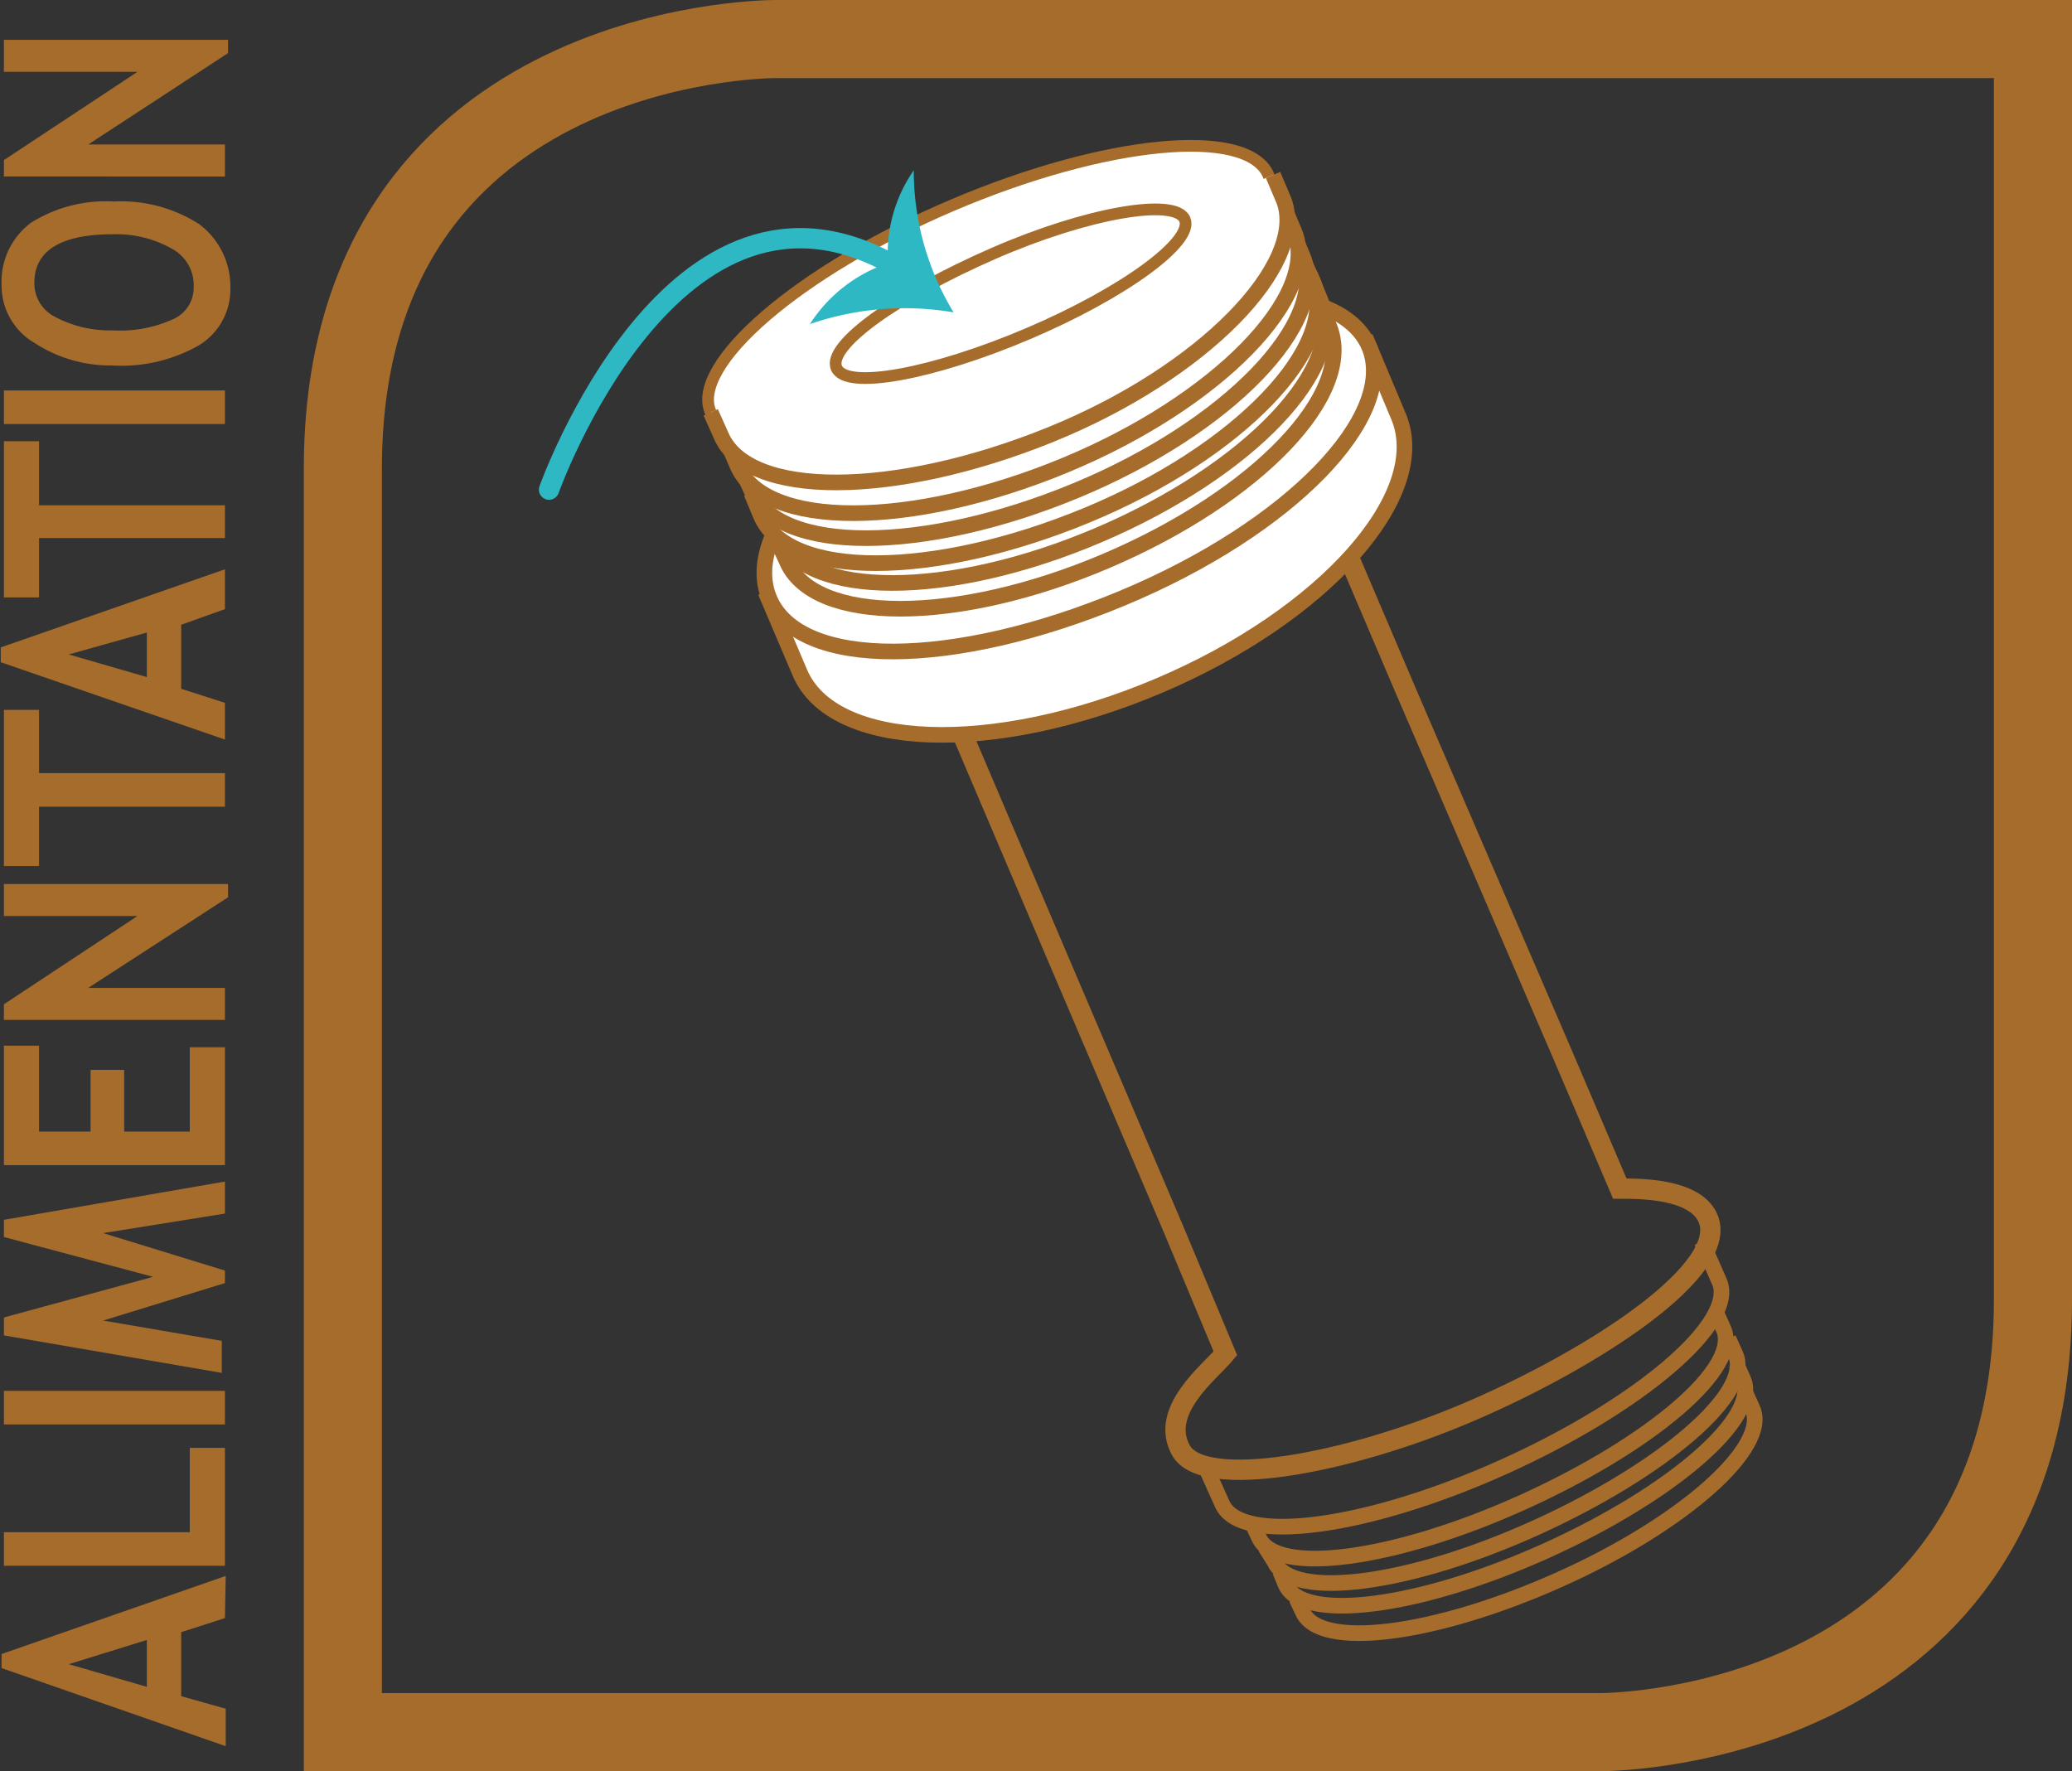 <svg id="Calque_1" data-name="Calque 1" xmlns="http://www.w3.org/2000/svg" viewBox="0 0 26.53 22.68"><rect x="0" y="0" width="26.53" height="22.68" fill="#333333" stroke="none"/><defs><style>.cls-1,.cls-3,.cls-4,.cls-8{fill:none;}.cls-1,.cls-3,.cls-4,.cls-6,.cls-7{stroke:#a66c2b;}.cls-2{fill:#a66c2b;}.cls-3,.cls-6{stroke-width:0.2px;}.cls-4,.cls-8{stroke-width:0.26px;}.cls-5,.cls-6,.cls-7{fill:#fff;}.cls-7{stroke-width:0.15px;}.cls-8{stroke:#2eb8c4;stroke-linecap:round;}.cls-9{fill:#2eb8c4;}</style></defs><path class="cls-1" d="M10.61.5C10.39.5,5.07.58,5.07,6V22.18H21.18c.22,0,5.53-.09,5.53-5.54V.5Z" transform="translate(-0.68)"/><path class="cls-2" d="M3.56,20.72,3,20.9v.82l.57.16v.48l-2.87-1v-.18l2.87-1Zm-2,.59,1,.29V21Z" transform="translate(-0.68)"/><path class="cls-2" d="M3.56,20.05H.73v-.43H3.11V18.54h.45Z" transform="translate(-0.68)"/><path class="cls-2" d="M3.56,18.24H.73v-.43H3.56Z" transform="translate(-0.68)"/><path class="cls-2" d="M3.56,15.13v.41L2,15.79l1.56.48v.16L2,16.91l1.52.26v.41L.73,17.1v-.23l1.91-.52L.73,15.84v-.22Z" transform="translate(-0.68)"/><path class="cls-2" d="M1.18,14.49h.66V13.7h.43v.79h.84V13.41h.45v1.51H.73V13.39h.45Z" transform="translate(-0.68)"/><path class="cls-2" d="M3.6,11.49,1.81,12.65H3.56v.41H.73v-.2l1.71-1.13H.73v-.41H3.6Z" transform="translate(-0.68)"/><path class="cls-2" d="M1.18,9.9H3.56v.43H1.18v.76H.73v-2h.45Z" transform="translate(-0.68)"/><path class="cls-2" d="M3.56,7.8,3,8v.82L3.56,9v.47L.69,8.48V8.29l2.87-1Zm-2,.58,1,.29V8.1Z" transform="translate(-0.68)"/><path class="cls-2" d="M1.18,6.47H3.56v.42H1.18v.76H.73v-2h.45Z" transform="translate(-0.68)"/><path class="cls-2" d="M3.56,5.43H.73V5H3.56Z" transform="translate(-0.68)"/><path class="cls-2" d="M2.12,4.68a1.78,1.78,0,0,1-1-.29.85.85,0,0,1-.42-.75.94.94,0,0,1,.38-.79,1.81,1.81,0,0,1,1.06-.27,1.85,1.85,0,0,1,1.09.29,1,1,0,0,1,.4.81.84.84,0,0,1-.4.74A2,2,0,0,1,2.12,4.68Zm0-.45a1.63,1.63,0,0,0,.77-.14.44.44,0,0,0,.27-.41.53.53,0,0,0-.27-.49A1.44,1.44,0,0,0,2.12,3c-.66,0-1,.21-1,.62a.48.48,0,0,0,.27.44A1.48,1.48,0,0,0,2.12,4.23Z" transform="translate(-0.68)"/><path class="cls-2" d="M3.6.68,1.81,1.85H3.56v.41H.73V2.05L2.44.92H.73V.51H3.6Z" transform="translate(-0.68)"/><path class="cls-3" d="M16.11,18.77l.22.49c.24.53,1.86.31,3.61-.48s3-1.86,2.75-2.38l-.22-.5" transform="translate(-0.68)"/><path class="cls-4" d="M13.85,11.39,12.44,8.08l5-2.14,1.25,2.93,2,4.64.73,1.71c.26,0,.94,0,1.12.36.33.66-1.46,1.82-3.05,2.5s-3.41,1-3.69.49.37-1,.57-1.24l-.66-1.58Z" transform="translate(-0.68)"/><path class="cls-5" d="M10.52,7.67l.35.83c.37.88,2.39.86,4.51,0s3.54-2.35,3.17-3.23l-.35-.82Z" transform="translate(-0.68)"/><path class="cls-6" d="M10.52,7.67l.4.94c.42,1,2.48,1.07,4.6.17S19,6.34,18.59,5.34l-.39-.93Z" transform="translate(-0.68)"/><path class="cls-5" d="M18.21,4.44c.37.88-1,2.32-3.16,3.22s-4.14.92-4.52,0,1-2.32,3.16-3.22,4.15-.92,4.52,0" transform="translate(-0.68)"/><path class="cls-3" d="M18.21,4.44c.37.88-1,2.32-3.16,3.22s-4.14.92-4.52,0,1-2.32,3.16-3.22S17.84,3.56,18.21,4.44Z" transform="translate(-0.68)"/><path class="cls-7" d="M16.92,2.24c.26.62-1.12,1.81-3.09,2.64s-3.78,1-4.05.4,1.12-1.81,3.09-2.65S16.65,1.62,16.92,2.24Z" transform="translate(-0.68)"/><path class="cls-3" d="M16.72,19.52l.08.17c.22.49,1.73.29,3.37-.45S23,17.5,22.74,17l-.09-.2" transform="translate(-0.68)"/><path class="cls-3" d="M16.88,19.81,17,20c.22.49,1.72.3,3.35-.44s2.78-1.73,2.55-2.22l-.09-.2" transform="translate(-0.68)"/><path class="cls-3" d="M17.07,20.12l.07.17c.22.49,1.71.3,3.33-.43s2.75-1.71,2.53-2.2l-.09-.2" transform="translate(-0.68)"/><path class="cls-3" d="M17.28,20.47l.08.17c.22.49,1.69.3,3.28-.41s2.7-1.7,2.48-2.19l-.09-.2" transform="translate(-0.68)"/><path class="cls-6" d="M10.62,6.9l.13.28c.34.82,2.18.82,4.1,0s3.2-2.14,2.85-3l-.14-.34" transform="translate(-0.68)"/><path class="cls-6" d="M10.52,6.57l.12.28c.35.82,2.19.82,4.11,0s3.19-2.14,2.84-3l-.14-.34" transform="translate(-0.68)"/><path class="cls-6" d="M10.3,6.31l.12.29c.35.82,2.21.81,4.17,0s3.25-2.17,2.9-3l-.15-.33" transform="translate(-0.68)"/><path class="cls-6" d="M10.17,6l.13.28c.34.82,2.21.81,4.16,0s3.25-2.16,2.9-3l-.14-.33" transform="translate(-0.68)"/><path class="cls-6" d="M10,5.68l.12.28c.35.82,2.23.81,4.19,0s3.29-2.18,2.94-3l-.14-.33" transform="translate(-0.68)"/><path class="cls-6" d="M9.78,5.28l.13.29c.34.82,2.23.8,4.21,0s3.3-2.19,3-3l-.14-.33" transform="translate(-0.68)"/><path class="cls-7" d="M15.85,2.81c.12.28-.78.94-2,1.46s-2.34.73-2.46.44.79-.93,2-1.46S15.73,2.53,15.85,2.81Z" transform="translate(-0.68)"/><path class="cls-8" d="M7.71,6.27s1.6-4.5,4.44-2.86" transform="translate(-0.68)"/><path class="cls-9" d="M12.05,3.37a1.87,1.87,0,0,1,.33-1.19A3.49,3.49,0,0,0,12.89,4a3.72,3.72,0,0,0-1.84.15A1.91,1.91,0,0,1,12.05,3.37Z" transform="translate(-0.68)"/></svg>